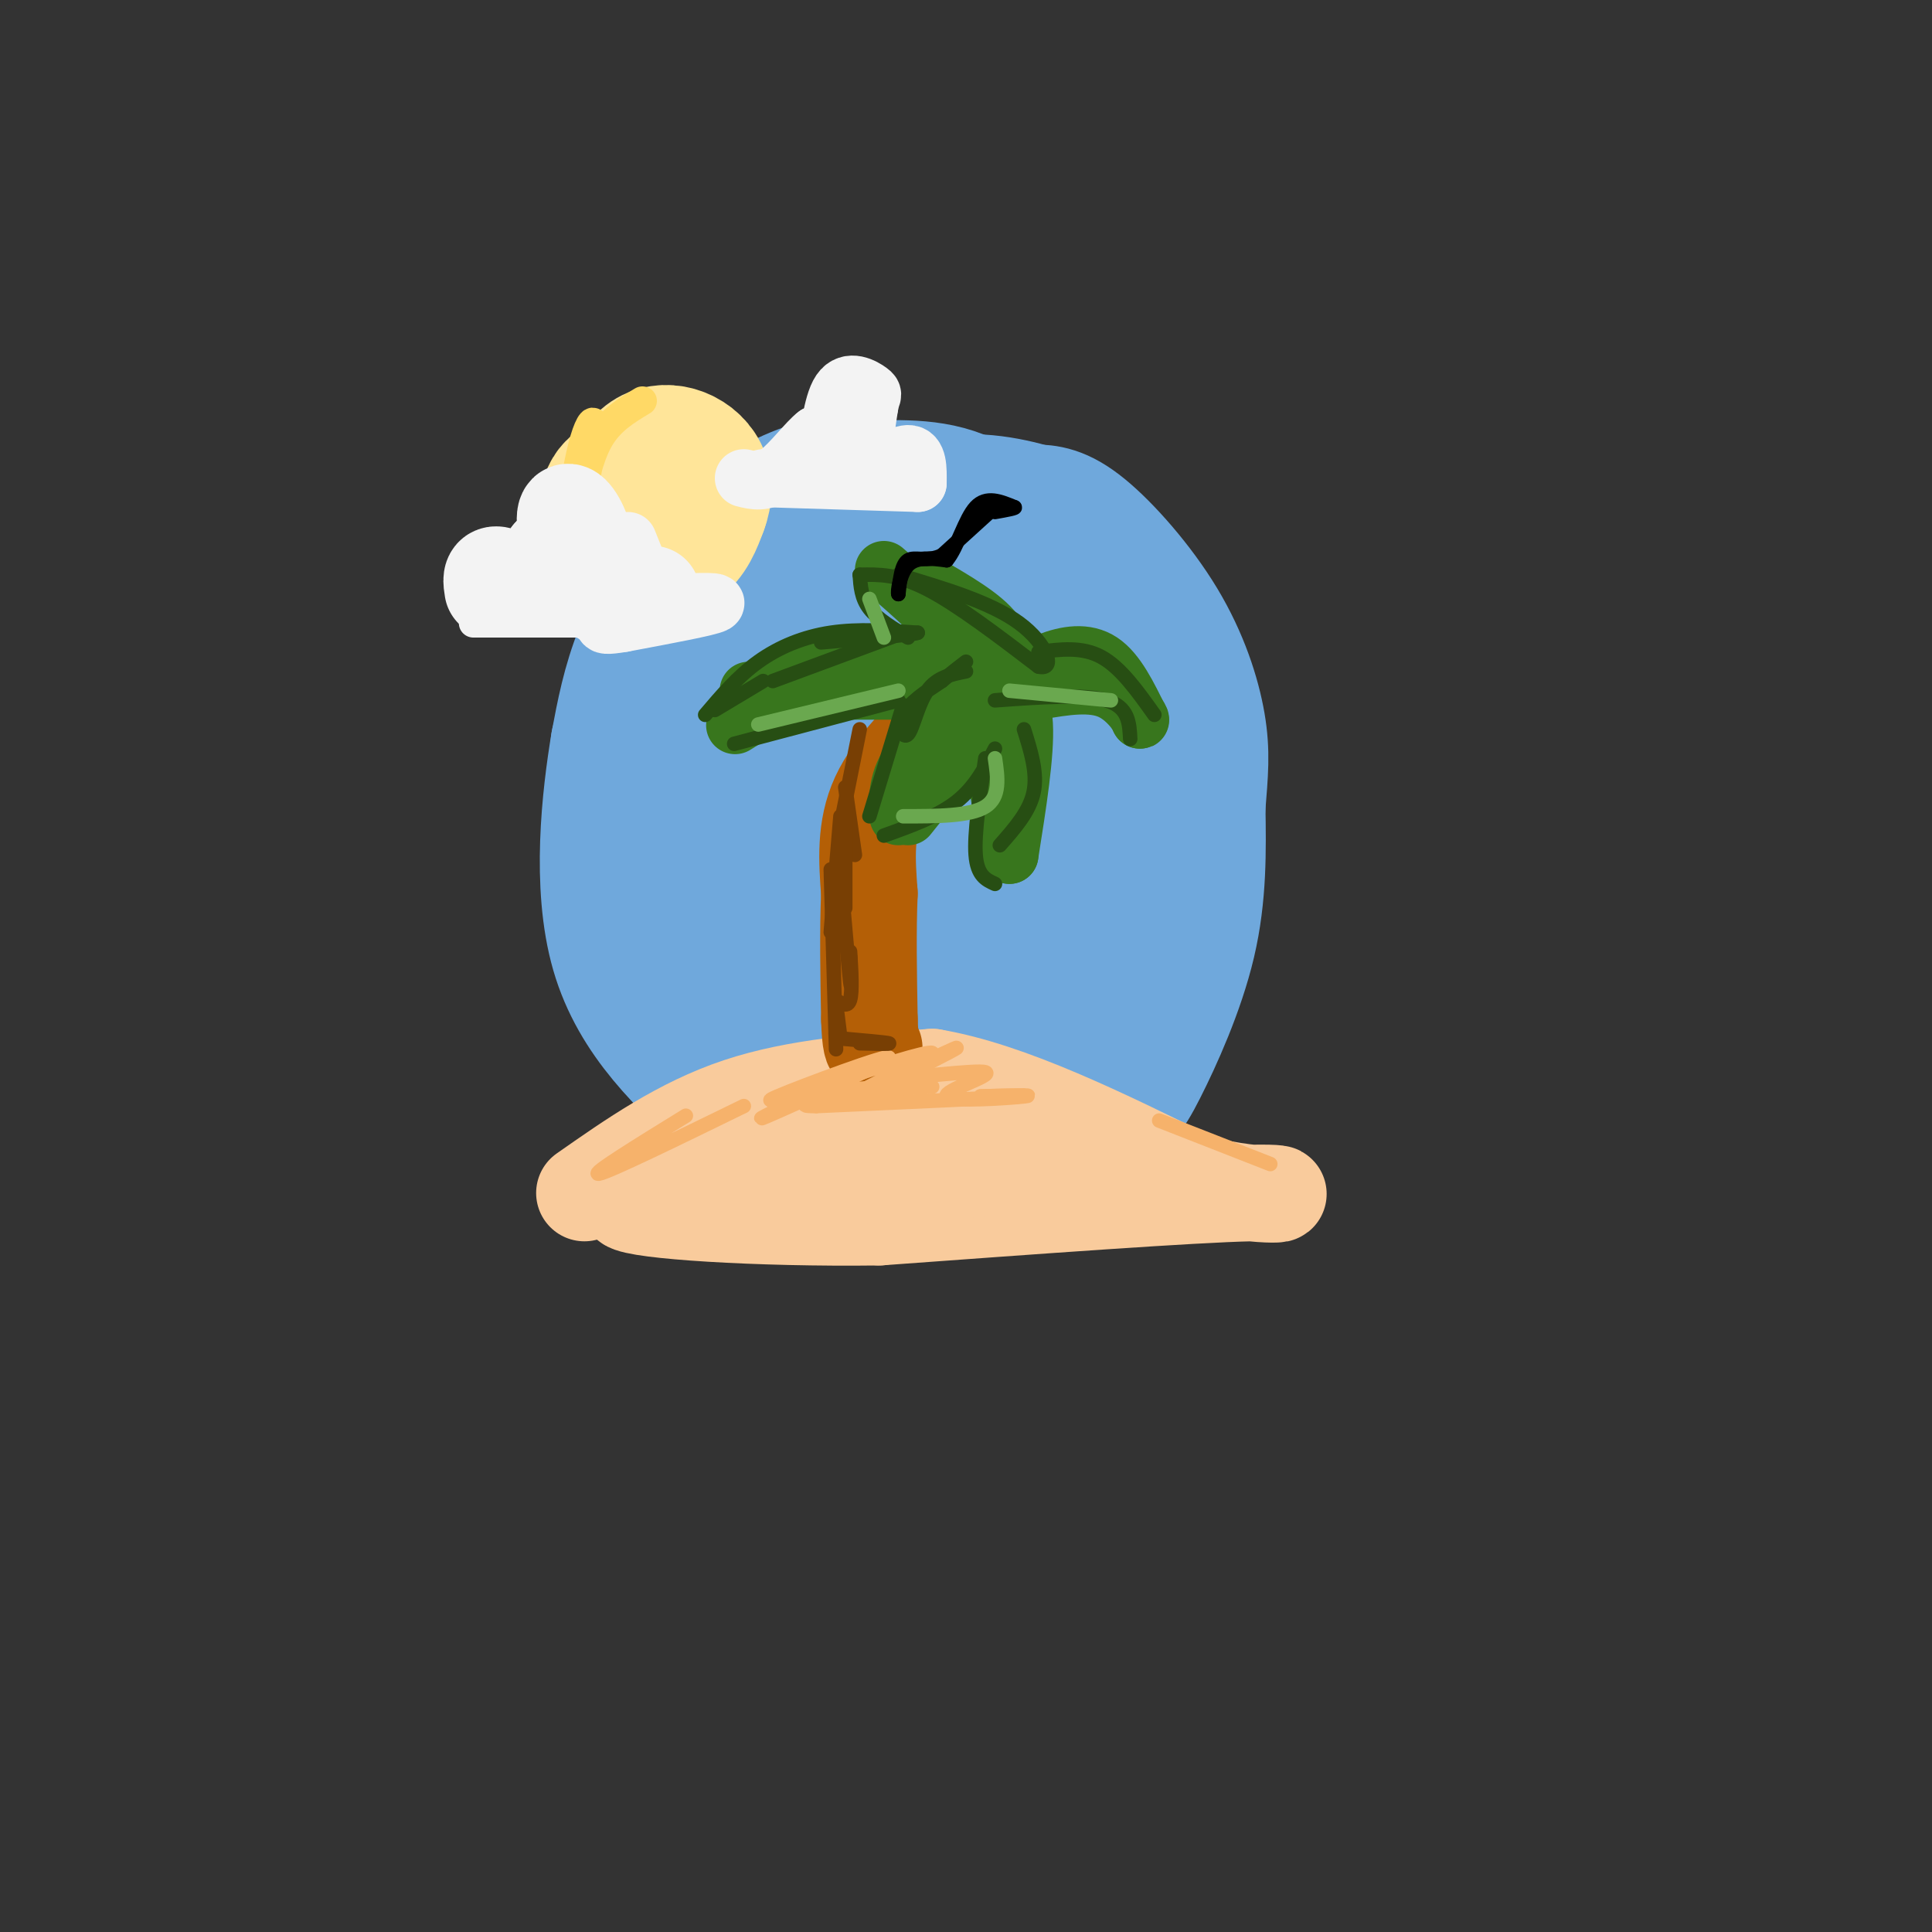 <svg viewBox='0 0 400 400' version='1.1' xmlns='http://www.w3.org/2000/svg' xmlns:xlink='http://www.w3.org/1999/xlink'><rect x="0" y="0" width="400" height="400" fill="#333333" stroke="none"/><g fill='none' stroke='rgb(111,168,220)' stroke-width='28' stroke-linecap='round' stroke-linejoin='round'><path d='M180,142c-4.797,-0.981 -9.594,-1.962 -14,0c-4.406,1.962 -8.423,6.865 -11,9c-2.577,2.135 -3.716,1.500 -5,12c-1.284,10.500 -2.714,32.134 -2,42c0.714,9.866 3.573,7.964 8,9c4.427,1.036 10.423,5.010 19,6c8.577,0.990 19.736,-1.003 26,-3c6.264,-1.997 7.632,-3.999 9,-6'/><path d='M210,211c4.506,-4.638 11.269,-13.232 15,-17c3.731,-3.768 4.428,-2.708 5,-12c0.572,-9.292 1.019,-28.934 0,-39c-1.019,-10.066 -3.505,-10.556 -8,-16c-4.495,-5.444 -10.999,-15.841 -18,-21c-7.001,-5.159 -14.501,-5.079 -22,-5'/><path d='M182,101c-6.006,-1.077 -10.022,-1.268 -16,1c-5.978,2.268 -13.917,6.995 -20,13c-6.083,6.005 -10.309,13.287 -13,20c-2.691,6.713 -3.845,12.856 -5,19'/><path d='M128,154c-1.844,11.089 -3.956,29.311 0,43c3.956,13.689 13.978,22.844 24,32'/><path d='M152,229c8.881,7.548 19.083,10.417 27,12c7.917,1.583 13.548,1.881 21,0c7.452,-1.881 16.726,-5.940 26,-10'/><path d='M226,231c5.714,-2.595 7.000,-4.083 10,-10c3.000,-5.917 7.714,-16.262 10,-26c2.286,-9.738 2.143,-18.869 2,-28'/><path d='M248,167c0.571,-7.199 0.998,-11.198 0,-17c-0.998,-5.802 -3.423,-13.408 -8,-21c-4.577,-7.592 -11.308,-15.169 -16,-19c-4.692,-3.831 -7.346,-3.915 -10,-4'/><path d='M214,106c-5.255,-1.526 -13.393,-3.342 -22,-1c-8.607,2.342 -17.684,8.841 -23,13c-5.316,4.159 -6.870,5.977 -9,9c-2.130,3.023 -4.836,7.252 -6,18c-1.164,10.748 -0.786,28.015 -1,37c-0.214,8.985 -1.019,9.688 7,11c8.019,1.312 24.863,3.232 34,2c9.137,-1.232 10.569,-5.616 12,-10'/><path d='M206,185c2.877,-6.736 4.071,-18.577 1,-29c-3.071,-10.423 -10.406,-19.430 -17,-23c-6.594,-3.570 -12.447,-1.703 -17,2c-4.553,3.703 -7.806,9.243 -9,13c-1.194,3.757 -0.330,5.733 0,9c0.330,3.267 0.126,7.827 6,11c5.874,3.173 17.826,4.959 24,3c6.174,-1.959 6.569,-7.663 7,-15c0.431,-7.337 0.899,-16.307 -3,-21c-3.899,-4.693 -12.165,-5.110 -19,-4c-6.835,1.110 -12.239,3.746 -15,6c-2.761,2.254 -2.881,4.127 -3,6'/><path d='M161,143c-1.643,2.087 -4.250,4.305 1,6c5.250,1.695 18.356,2.867 24,3c5.644,0.133 3.827,-0.772 4,-5c0.173,-4.228 2.335,-11.779 1,-13c-1.335,-1.221 -6.168,3.890 -11,9'/></g>
<g fill='none' stroke='rgb(249,203,156)' stroke-width='20' stroke-linecap='round' stroke-linejoin='round'><path d='M121,247c10.000,-7.000 20.000,-14.000 32,-18c12.000,-4.000 26.000,-5.000 40,-6'/><path d='M193,223c15.833,2.667 35.417,12.333 55,22'/><path d='M248,245c14.422,3.644 22.978,1.756 11,2c-11.978,0.244 -44.489,2.622 -77,5'/><path d='M182,252c-25.311,0.333 -50.089,-1.333 -52,-3c-1.911,-1.667 19.044,-3.333 40,-5'/><path d='M170,244c15.952,-1.214 35.833,-1.750 42,-3c6.167,-1.250 -1.381,-3.214 -9,-4c-7.619,-0.786 -15.310,-0.393 -23,0'/></g>
<g fill='none' stroke='rgb(180,95,6)' stroke-width='20' stroke-linecap='round' stroke-linejoin='round'><path d='M198,146c-6.500,6.250 -13.000,12.500 -16,19c-3.000,6.500 -2.500,13.250 -2,20'/><path d='M180,185c-0.333,7.667 -0.167,16.833 0,26'/><path d='M180,211c0.167,5.333 0.583,5.667 1,6'/></g>
<g fill='none' stroke='rgb(246,178,107)' stroke-width='3' stroke-linecap='round' stroke-linejoin='round'><path d='M173,224c-8.500,2.571 -17.000,5.143 -12,3c5.000,-2.143 23.500,-9.000 23,-8c-0.500,1.000 -20.000,9.857 -25,12c-5.000,2.143 4.500,-2.429 14,-7'/><path d='M173,224c7.479,-2.848 19.175,-6.468 20,-6c0.825,0.468 -9.222,5.022 -13,7c-3.778,1.978 -1.286,1.379 4,-1c5.286,-2.379 13.368,-6.537 14,-7c0.632,-0.463 -6.184,2.768 -13,6'/><path d='M185,223c3.061,0.399 17.212,-1.604 19,-1c1.788,0.604 -8.788,3.817 -8,5c0.788,1.183 12.939,0.338 16,0c3.061,-0.338 -2.970,-0.169 -9,0'/><path d='M203,227c2.244,-0.089 12.356,-0.311 8,0c-4.356,0.311 -23.178,1.156 -42,2'/><path d='M169,229c-5.833,0.000 0.583,-1.000 7,-2'/><path d='M142,231c-10.000,6.167 -20.000,12.333 -18,12c2.000,-0.333 16.000,-7.167 30,-14'/><path d='M183,225c-5.833,0.500 -11.667,1.000 -10,1c1.667,0.000 10.833,-0.500 20,-1'/><path d='M240,232c0.000,0.000 23.000,9.000 23,9'/></g>
<g fill='none' stroke='rgb(56,118,29)' stroke-width='12' stroke-linecap='round' stroke-linejoin='round'><path d='M204,143c-1.244,-2.267 -2.489,-4.533 -8,-6c-5.511,-1.467 -15.289,-2.133 -23,0c-7.711,2.133 -13.356,7.067 -19,12'/><path d='M154,149c-3.167,2.000 -1.583,1.000 0,0'/><path d='M204,143c0.000,0.000 -49.000,0.000 -49,0'/><path d='M206,143c-6.833,4.833 -13.667,9.667 -17,14c-3.333,4.333 -3.167,8.167 -3,12'/><path d='M188,169c0.000,0.000 16.000,-20.000 16,-20'/><path d='M204,147c0.000,0.000 5.000,30.000 5,30'/><path d='M209,177c1.667,-10.500 3.333,-21.000 3,-27c-0.333,-6.000 -2.667,-7.500 -5,-9'/><path d='M207,141c-0.833,-1.500 -0.417,-0.750 0,0'/><path d='M207,141c0.750,-3.333 1.500,-6.667 -1,-10c-2.500,-3.333 -8.250,-6.667 -14,-10'/><path d='M183,118c6.083,5.250 12.167,10.500 15,15c2.833,4.500 2.417,8.250 2,12'/><path d='M206,143c3.600,-2.267 7.200,-4.533 11,-6c3.800,-1.467 7.800,-2.133 11,0c3.200,2.133 5.600,7.067 8,12'/><path d='M236,149c0.578,0.533 -1.978,-4.133 -6,-6c-4.022,-1.867 -9.511,-0.933 -15,0'/></g>
<g fill='none' stroke='rgb(255,229,153)' stroke-width='28' stroke-linecap='round' stroke-linejoin='round'><path d='M134,98c-3.565,1.030 -7.131,2.060 -8,5c-0.869,2.940 0.958,7.792 4,10c3.042,2.208 7.298,1.774 10,0c2.702,-1.774 3.851,-4.887 5,-8'/><path d='M145,105c0.994,-2.584 0.978,-5.043 0,-7c-0.978,-1.957 -2.917,-3.411 -5,-4c-2.083,-0.589 -4.309,-0.311 -6,1c-1.691,1.311 -2.845,3.656 -4,6'/><path d='M130,101c-0.667,1.000 -0.333,0.500 0,0'/></g>
<g fill='none' stroke='rgb(255,217,102)' stroke-width='6' stroke-linecap='round' stroke-linejoin='round'><path d='M133,83c-3.392,2.037 -6.785,4.073 -9,8c-2.215,3.927 -3.254,9.743 -3,9c0.254,-0.743 1.799,-8.046 2,-11c0.201,-2.954 -0.943,-1.558 -2,2c-1.057,3.558 -2.029,9.279 -3,15'/><path d='M118,106c-0.500,1.024 -0.250,-3.917 -1,-3c-0.750,0.917 -2.500,7.690 -1,12c1.500,4.310 6.250,6.155 11,8'/><path d='M127,123c3.711,1.244 7.489,0.356 7,0c-0.489,-0.356 -5.244,-0.178 -10,0'/></g>
<g fill='none' stroke='rgb(243,243,243)' stroke-width='6' stroke-linecap='round' stroke-linejoin='round'><path d='M142,129c0.000,0.000 -44.000,0.000 -44,0'/></g>
<g fill='none' stroke='rgb(243,243,243)' stroke-width='20' stroke-linecap='round' stroke-linejoin='round'><path d='M102,122c-0.267,-1.622 -0.533,-3.244 1,-3c1.533,0.244 4.867,2.356 7,2c2.133,-0.356 3.067,-3.178 4,-6'/><path d='M114,115c1.907,0.903 4.676,6.159 5,5c0.324,-1.159 -1.797,-8.735 -2,-12c-0.203,-3.265 1.514,-2.219 3,1c1.486,3.219 2.743,8.609 4,14'/><path d='M124,123c2.500,2.333 6.750,1.167 11,0'/></g>
<g fill='none' stroke='rgb(243,243,243)' stroke-width='12' stroke-linecap='round' stroke-linejoin='round'><path d='M130,112c0.000,0.000 4.000,10.000 4,10'/><path d='M136,125c6.583,-0.333 13.167,-0.667 12,0c-1.167,0.667 -10.083,2.333 -19,4'/><path d='M129,129c-3.833,0.667 -3.917,0.333 -4,0'/><path d='M158,99c0.000,0.000 32.000,1.000 32,1'/><path d='M190,100c0.044,-3.022 0.089,-6.044 -2,-6c-2.089,0.044 -6.311,3.156 -8,2c-1.689,-1.156 -0.844,-6.578 0,-12'/><path d='M180,84c0.322,-2.335 1.128,-2.172 0,-3c-1.128,-0.828 -4.188,-2.646 -6,0c-1.812,2.646 -2.375,9.756 -3,12c-0.625,2.244 -1.313,-0.378 -2,-3'/><path d='M169,90c-1.778,1.267 -5.222,5.933 -8,8c-2.778,2.067 -4.889,1.533 -7,1'/></g>
<g fill='none' stroke='rgb(39,78,19)' stroke-width='3' stroke-linecap='round' stroke-linejoin='round'><path d='M187,131c0.000,0.000 -27.000,10.000 -27,10'/><path d='M158,141c0.000,0.000 -10.000,6.000 -10,6'/><path d='M146,148c3.378,-3.978 6.756,-7.956 11,-11c4.244,-3.044 9.356,-5.156 15,-6c5.644,-0.844 11.822,-0.422 18,0'/><path d='M190,131c-0.333,0.333 -10.167,1.167 -20,2'/><path d='M178,119c3.917,-0.083 7.833,-0.167 14,3c6.167,3.167 14.583,9.583 23,16'/><path d='M215,138c3.800,0.933 1.800,-4.733 -4,-9c-5.800,-4.267 -15.400,-7.133 -25,-10'/><path d='M178,119c0.167,2.417 0.333,4.833 2,7c1.667,2.167 4.833,4.083 8,6'/><path d='M186,145c0.000,0.000 -34.000,9.000 -34,9'/><path d='M187,146c0.000,0.000 -7.000,23.000 -7,23'/><path d='M183,173c5.583,-2.000 11.167,-4.000 15,-7c3.833,-3.000 5.917,-7.000 8,-11'/><path d='M204,157c-1.167,7.833 -2.333,15.667 -2,20c0.333,4.333 2.167,5.167 4,6'/><path d='M200,139c-3.006,0.595 -6.012,1.190 -8,4c-1.988,2.810 -2.958,7.833 -4,9c-1.042,1.167 -2.155,-1.524 -1,-4c1.155,-2.476 4.577,-4.738 8,-7'/><path d='M195,141c2.167,-1.833 3.583,-2.917 5,-4'/><path d='M215,135c4.500,-0.583 9.000,-1.167 13,1c4.000,2.167 7.500,7.083 11,12'/><path d='M206,145c9.167,-0.667 18.333,-1.333 23,0c4.667,1.333 4.833,4.667 5,8'/><path d='M212,151c1.417,4.500 2.833,9.000 2,13c-0.833,4.000 -3.917,7.500 -7,11'/></g>
<g fill='none' stroke='rgb(120,63,4)' stroke-width='3' stroke-linecap='round' stroke-linejoin='round'><path d='M178,151c0.000,0.000 -4.000,20.000 -4,20'/><path d='M174,169c0.000,0.000 -2.000,24.000 -2,24'/><path d='M172,180c0.000,0.000 1.000,34.000 1,34'/><path d='M173,214c0.167,5.667 0.083,2.833 0,0'/><path d='M175,163c0.000,0.000 2.000,14.000 2,14'/><path d='M175,168c0.000,0.000 0.000,20.000 0,20'/><path d='M174,181c0.833,9.583 1.667,19.167 2,22c0.333,2.833 0.167,-1.083 0,-5'/><path d='M176,197c0.250,4.167 0.500,8.333 0,10c-0.500,1.667 -1.750,0.833 -3,0'/><path d='M173,207c0.000,0.000 1.000,8.000 1,8'/><path d='M174,215c4.667,0.417 9.333,0.833 10,1c0.667,0.167 -2.667,0.083 -6,0'/></g>
<g fill='none' stroke='rgb(106,168,79)' stroke-width='3' stroke-linecap='round' stroke-linejoin='round'><path d='M186,143c0.000,0.000 -29.000,7.000 -29,7'/><path d='M180,124c0.000,0.000 3.000,8.000 3,8'/><path d='M206,157c0.583,4.000 1.167,8.000 -2,10c-3.167,2.000 -10.083,2.000 -17,2'/><path d='M209,143c0.000,0.000 21.000,2.000 21,2'/></g>
<g fill='none' stroke='rgb(0,0,0)' stroke-width='3' stroke-linecap='round' stroke-linejoin='round'><path d='M206,105c0.000,0.000 -11.000,10.000 -11,10'/><path d='M195,115c-3.178,1.467 -5.622,0.133 -7,1c-1.378,0.867 -1.689,3.933 -2,7'/><path d='M186,123c-0.222,-0.200 0.222,-4.200 2,-6c1.778,-1.800 4.889,-1.400 8,-1'/><path d='M196,116c2.222,-2.600 3.778,-8.600 6,-11c2.222,-2.400 5.111,-1.200 8,0'/><path d='M210,105c0.667,0.167 -1.667,0.583 -4,1'/></g>
</svg>